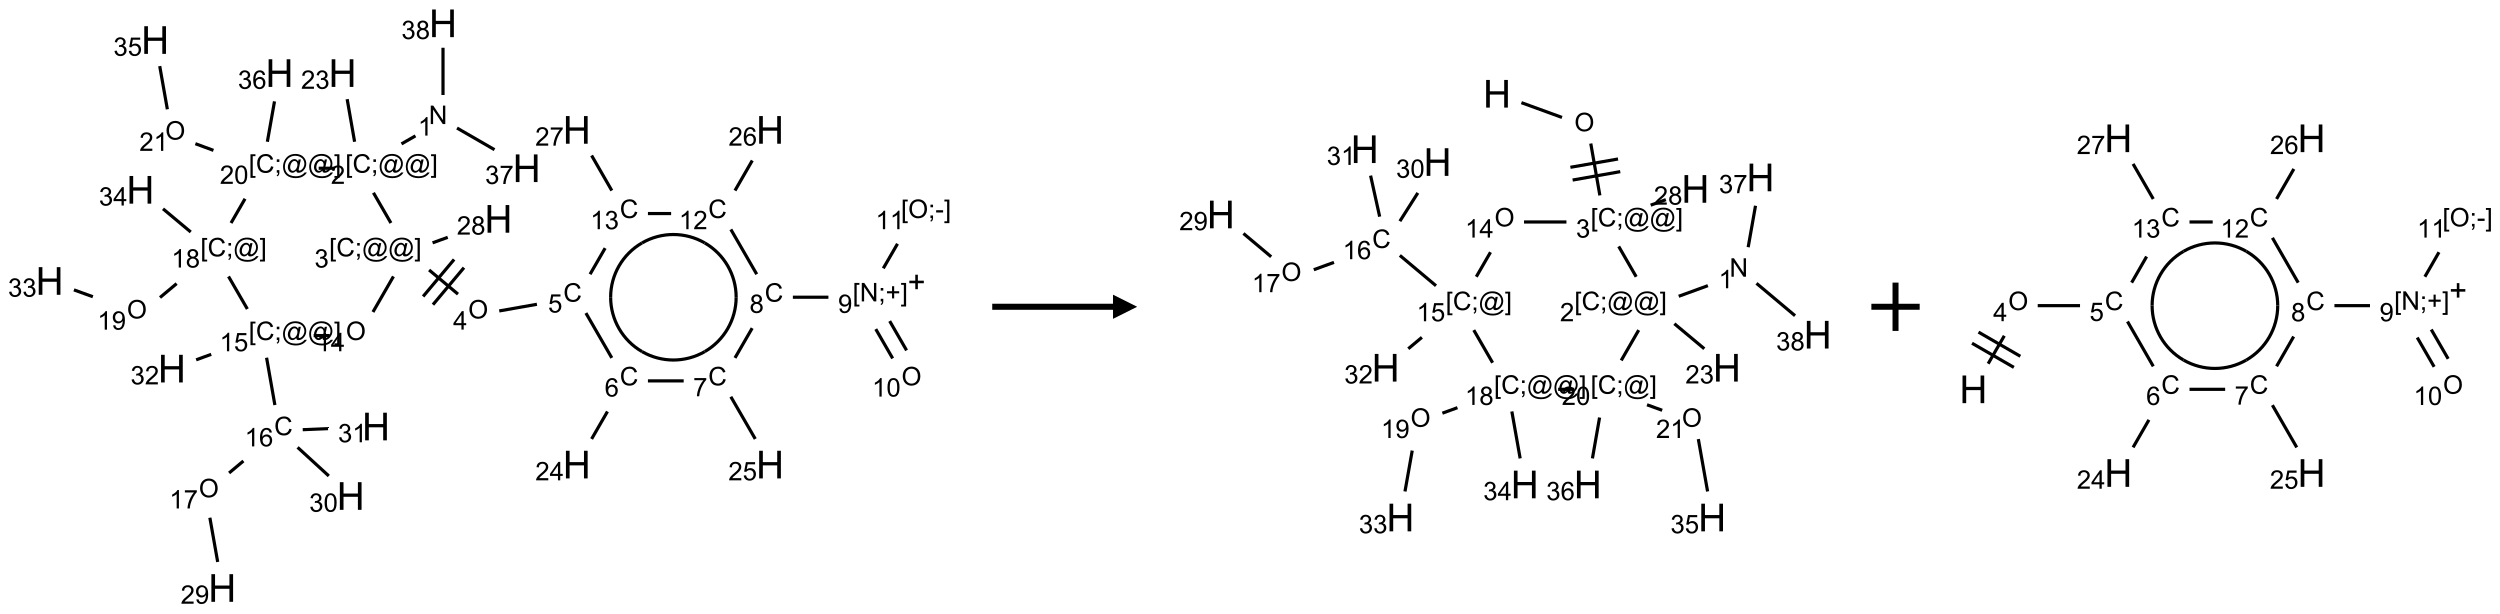 <?xml version="1.0" encoding="UTF-8"?>
<svg xmlns="http://www.w3.org/2000/svg" xmlns:xlink="http://www.w3.org/1999/xlink" width="1035" height="254" viewBox="0 0 1035 254">
<defs>
<g>
<g id="glyph-0-0">
<path d="M 1.332 0 L 1.332 -6.668 L 6.668 -6.668 L 6.668 0 Z M 1.5 -0.168 L 6.5 -0.168 L 6.5 -6.5 L 1.5 -6.5 Z M 1.5 -0.168 "/>
</g>
<g id="glyph-0-1">
<path d="M 0.812 0 L 0.812 -7.637 L 1.848 -7.637 L 5.859 -1.641 L 5.859 -7.637 L 6.828 -7.637 L 6.828 0 L 5.793 0 L 1.781 -6 L 1.781 0 Z M 0.812 0 "/>
</g>
<g id="glyph-0-2">
<path d="M 3.973 0 L 3.035 0 L 3.035 -5.973 C 2.809 -5.758 2.516 -5.543 2.148 -5.328 C 1.781 -5.113 1.453 -4.953 1.16 -4.844 L 1.16 -5.75 C 1.684 -5.996 2.145 -6.297 2.535 -6.645 C 2.93 -6.996 3.207 -7.336 3.371 -7.668 L 3.973 -7.668 Z M 3.973 0 "/>
</g>
<g id="glyph-0-3">
<path d="M 0.723 2.121 L 0.723 -7.637 L 2.793 -7.637 L 2.793 -6.859 L 1.66 -6.859 L 1.66 1.344 L 2.793 1.344 L 2.793 2.121 Z M 0.723 2.121 "/>
</g>
<g id="glyph-0-4">
<path d="M 6.27 -2.676 L 7.281 -2.422 C 7.07 -1.594 6.688 -0.961 6.137 -0.523 C 5.586 -0.086 4.914 0.129 4.121 0.129 C 3.297 0.129 2.629 -0.039 2.113 -0.371 C 1.598 -0.707 1.203 -1.191 0.934 -1.828 C 0.664 -2.465 0.531 -3.145 0.531 -3.875 C 0.531 -4.672 0.684 -5.363 0.988 -5.957 C 1.293 -6.547 1.723 -6.996 2.285 -7.305 C 2.844 -7.613 3.461 -7.766 4.137 -7.766 C 4.898 -7.766 5.543 -7.57 6.062 -7.184 C 6.582 -6.793 6.945 -6.246 7.152 -5.543 L 6.156 -5.309 C 5.98 -5.863 5.723 -6.266 5.387 -6.52 C 5.051 -6.773 4.625 -6.902 4.113 -6.902 C 3.527 -6.902 3.039 -6.762 2.645 -6.48 C 2.25 -6.199 1.973 -5.82 1.812 -5.348 C 1.652 -4.871 1.574 -4.383 1.574 -3.879 C 1.574 -3.23 1.668 -2.664 1.855 -2.18 C 2.047 -1.695 2.34 -1.332 2.738 -1.094 C 3.137 -0.855 3.57 -0.734 4.035 -0.734 C 4.602 -0.734 5.082 -0.898 5.473 -1.223 C 5.867 -1.551 6.133 -2.035 6.27 -2.676 Z M 6.27 -2.676 "/>
</g>
<g id="glyph-0-5">
<path d="M 0.949 -4.465 L 0.949 -5.531 L 2.016 -5.531 L 2.016 -4.465 Z M 0.949 0 L 0.949 -1.066 L 2.016 -1.066 L 2.016 0 C 2.016 0.391 1.945 0.711 1.809 0.949 C 1.668 1.191 1.449 1.379 1.145 1.512 L 0.887 1.109 C 1.082 1.023 1.23 0.895 1.324 0.727 C 1.418 0.559 1.469 0.316 1.48 0 Z M 0.949 0 "/>
</g>
<g id="glyph-0-6">
<path d="M 6.047 -0.848 C 5.82 -0.59 5.57 -0.379 5.289 -0.223 C 5.008 -0.062 4.73 0.016 4.449 0.016 C 4.141 0.016 3.84 -0.074 3.547 -0.254 C 3.254 -0.434 3.02 -0.715 2.836 -1.09 C 2.652 -1.465 2.562 -1.875 2.562 -2.324 C 2.562 -2.875 2.703 -3.43 2.988 -3.98 C 3.27 -4.535 3.621 -4.953 4.043 -5.23 C 4.461 -5.508 4.871 -5.645 5.266 -5.645 C 5.566 -5.645 5.855 -5.566 6.129 -5.41 C 6.402 -5.25 6.641 -5.012 6.84 -4.688 L 7.016 -5.496 L 7.949 -5.496 L 7.199 -2 C 7.094 -1.516 7.043 -1.246 7.043 -1.191 C 7.043 -1.098 7.078 -1.02 7.148 -0.949 C 7.219 -0.883 7.305 -0.848 7.406 -0.848 C 7.59 -0.848 7.832 -0.953 8.129 -1.168 C 8.527 -1.445 8.84 -1.816 9.07 -2.285 C 9.301 -2.75 9.418 -3.234 9.418 -3.73 C 9.418 -4.309 9.27 -4.852 8.973 -5.355 C 8.676 -5.859 8.23 -6.262 7.645 -6.562 C 7.055 -6.863 6.406 -7.016 5.691 -7.016 C 4.879 -7.016 4.137 -6.824 3.465 -6.445 C 2.793 -6.066 2.273 -5.52 1.902 -4.809 C 1.535 -4.098 1.348 -3.34 1.348 -2.527 C 1.348 -1.676 1.535 -0.941 1.902 -0.328 C 2.273 0.285 2.809 0.742 3.508 1.035 C 4.207 1.328 4.984 1.473 5.832 1.473 C 6.742 1.473 7.504 1.32 8.121 1.016 C 8.734 0.711 9.195 0.34 9.5 -0.098 L 10.441 -0.098 C 10.266 0.266 9.961 0.637 9.531 1.016 C 9.102 1.395 8.59 1.695 7.996 1.914 C 7.402 2.133 6.688 2.246 5.848 2.246 C 5.078 2.246 4.367 2.145 3.715 1.949 C 3.066 1.75 2.512 1.453 2.051 1.055 C 1.594 0.656 1.25 0.199 1.016 -0.316 C 0.723 -0.973 0.578 -1.684 0.578 -2.441 C 0.578 -3.289 0.75 -4.098 1.098 -4.863 C 1.523 -5.805 2.125 -6.527 2.902 -7.027 C 3.684 -7.527 4.629 -7.777 5.738 -7.777 C 6.602 -7.777 7.375 -7.602 8.059 -7.246 C 8.746 -6.895 9.285 -6.371 9.684 -5.672 C 10.02 -5.07 10.188 -4.418 10.188 -3.715 C 10.188 -2.707 9.832 -1.812 9.125 -1.031 C 8.492 -0.328 7.801 0.02 7.051 0.02 C 6.812 0.02 6.617 -0.016 6.473 -0.09 C 6.324 -0.16 6.215 -0.266 6.145 -0.402 C 6.102 -0.488 6.066 -0.637 6.047 -0.848 Z M 3.527 -2.262 C 3.527 -1.785 3.641 -1.414 3.863 -1.152 C 4.09 -0.887 4.348 -0.754 4.641 -0.754 C 4.836 -0.754 5.039 -0.812 5.254 -0.93 C 5.469 -1.047 5.676 -1.219 5.871 -1.449 C 6.066 -1.676 6.23 -1.969 6.355 -2.32 C 6.48 -2.672 6.543 -3.027 6.543 -3.379 C 6.543 -3.852 6.426 -4.219 6.191 -4.48 C 5.957 -4.738 5.672 -4.871 5.332 -4.871 C 5.109 -4.871 4.902 -4.812 4.707 -4.699 C 4.512 -4.586 4.32 -4.406 4.137 -4.156 C 3.953 -3.906 3.805 -3.602 3.691 -3.246 C 3.582 -2.887 3.527 -2.559 3.527 -2.262 Z M 3.527 -2.262 "/>
</g>
<g id="glyph-0-7">
<path d="M 2.27 2.121 L 0.203 2.121 L 0.203 1.344 L 1.332 1.344 L 1.332 -6.859 L 0.203 -6.859 L 0.203 -7.637 L 2.27 -7.637 Z M 2.27 2.121 "/>
</g>
<g id="glyph-0-8">
<path d="M 5.371 -0.902 L 5.371 0 L 0.324 0 C 0.316 -0.227 0.352 -0.441 0.434 -0.652 C 0.562 -0.996 0.766 -1.332 1.051 -1.668 C 1.332 -2 1.742 -2.387 2.277 -2.824 C 3.105 -3.504 3.668 -4.043 3.957 -4.441 C 4.25 -4.84 4.395 -5.215 4.395 -5.566 C 4.395 -5.938 4.262 -6.254 3.996 -6.508 C 3.73 -6.762 3.387 -6.891 2.957 -6.891 C 2.508 -6.891 2.145 -6.754 1.875 -6.484 C 1.605 -6.215 1.469 -5.84 1.465 -5.359 L 0.5 -5.457 C 0.566 -6.176 0.812 -6.727 1.246 -7.102 C 1.676 -7.477 2.254 -7.668 2.98 -7.668 C 3.711 -7.668 4.293 -7.465 4.719 -7.059 C 5.145 -6.652 5.359 -6.148 5.359 -5.547 C 5.359 -5.242 5.297 -4.941 5.172 -4.645 C 5.047 -4.352 4.84 -4.039 4.551 -3.715 C 4.262 -3.387 3.777 -2.938 3.105 -2.371 C 2.543 -1.898 2.18 -1.578 2.02 -1.41 C 1.859 -1.242 1.73 -1.07 1.625 -0.902 Z M 5.371 -0.902 "/>
</g>
<g id="glyph-0-9">
<path d="M 0.449 -2.016 L 1.387 -2.141 C 1.492 -1.609 1.676 -1.227 1.934 -0.992 C 2.191 -0.758 2.508 -0.641 2.879 -0.641 C 3.32 -0.641 3.695 -0.793 3.996 -1.098 C 4.301 -1.402 4.453 -1.781 4.453 -2.234 C 4.453 -2.664 4.312 -3.02 4.031 -3.301 C 3.75 -3.578 3.391 -3.719 2.957 -3.719 C 2.781 -3.719 2.562 -3.684 2.297 -3.613 L 2.402 -4.438 C 2.465 -4.43 2.516 -4.426 2.551 -4.426 C 2.949 -4.426 3.312 -4.531 3.629 -4.738 C 3.949 -4.949 4.109 -5.27 4.109 -5.703 C 4.109 -6.047 3.992 -6.332 3.762 -6.559 C 3.527 -6.785 3.227 -6.895 2.859 -6.895 C 2.496 -6.895 2.191 -6.781 1.949 -6.551 C 1.707 -6.324 1.547 -5.98 1.48 -5.52 L 0.543 -5.688 C 0.656 -6.316 0.918 -6.805 1.324 -7.148 C 1.73 -7.492 2.234 -7.668 2.84 -7.668 C 3.254 -7.668 3.641 -7.578 3.988 -7.398 C 4.34 -7.219 4.609 -6.977 4.793 -6.668 C 4.98 -6.359 5.074 -6.031 5.074 -5.684 C 5.074 -5.352 4.984 -5.051 4.809 -4.781 C 4.629 -4.512 4.367 -4.297 4.02 -4.137 C 4.473 -4.031 4.824 -3.816 5.074 -3.488 C 5.324 -3.16 5.449 -2.75 5.449 -2.254 C 5.449 -1.59 5.203 -1.023 4.719 -0.559 C 4.234 -0.098 3.617 0.137 2.875 0.137 C 2.203 0.137 1.648 -0.062 1.207 -0.465 C 0.762 -0.863 0.512 -1.379 0.449 -2.016 Z M 0.449 -2.016 "/>
</g>
<g id="glyph-0-10">
<path d="M 0.516 -3.719 C 0.516 -4.984 0.855 -5.977 1.535 -6.695 C 2.215 -7.414 3.094 -7.77 4.172 -7.77 C 4.875 -7.77 5.512 -7.602 6.078 -7.266 C 6.645 -6.93 7.074 -6.461 7.371 -5.855 C 7.668 -5.254 7.816 -4.57 7.816 -3.809 C 7.816 -3.035 7.66 -2.34 7.348 -1.73 C 7.035 -1.117 6.594 -0.656 6.02 -0.34 C 5.449 -0.027 4.828 0.129 4.168 0.129 C 3.449 0.129 2.805 -0.043 2.238 -0.391 C 1.672 -0.738 1.246 -1.211 0.953 -1.812 C 0.66 -2.414 0.516 -3.047 0.516 -3.719 Z M 1.559 -3.703 C 1.559 -2.781 1.805 -2.059 2.301 -1.527 C 2.793 -1 3.414 -0.734 4.16 -0.734 C 4.922 -0.734 5.547 -1 6.039 -1.535 C 6.531 -2.07 6.777 -2.828 6.777 -3.812 C 6.777 -4.434 6.672 -4.977 6.461 -5.441 C 6.25 -5.902 5.945 -6.262 5.539 -6.52 C 5.133 -6.773 4.68 -6.902 4.176 -6.902 C 3.461 -6.902 2.848 -6.656 2.332 -6.164 C 1.816 -5.672 1.559 -4.852 1.559 -3.703 Z M 1.559 -3.703 "/>
</g>
<g id="glyph-0-11">
<path d="M 3.449 0 L 3.449 -1.828 L 0.137 -1.828 L 0.137 -2.688 L 3.621 -7.637 L 4.387 -7.637 L 4.387 -2.688 L 5.418 -2.688 L 5.418 -1.828 L 4.387 -1.828 L 4.387 0 Z M 3.449 -2.688 L 3.449 -6.129 L 1.059 -2.688 Z M 3.449 -2.688 "/>
</g>
<g id="glyph-0-12">
<path d="M 0.441 -2 L 1.426 -2.082 C 1.5 -1.605 1.668 -1.242 1.934 -1.004 C 2.199 -0.762 2.52 -0.641 2.895 -0.641 C 3.348 -0.641 3.73 -0.812 4.043 -1.152 C 4.355 -1.492 4.512 -1.941 4.512 -2.504 C 4.512 -3.039 4.359 -3.461 4.059 -3.77 C 3.758 -4.078 3.367 -4.234 2.879 -4.234 C 2.578 -4.234 2.305 -4.164 2.062 -4.027 C 1.82 -3.891 1.629 -3.715 1.488 -3.496 L 0.609 -3.609 L 1.348 -7.531 L 5.145 -7.531 L 5.145 -6.637 L 2.098 -6.637 L 1.688 -4.582 C 2.145 -4.902 2.625 -5.062 3.129 -5.062 C 3.797 -5.062 4.359 -4.832 4.816 -4.371 C 5.277 -3.91 5.504 -3.312 5.504 -2.59 C 5.504 -1.898 5.305 -1.301 4.902 -0.797 C 4.41 -0.18 3.742 0.129 2.895 0.129 C 2.199 0.129 1.633 -0.062 1.195 -0.453 C 0.758 -0.844 0.504 -1.359 0.441 -2 Z M 0.441 -2 "/>
</g>
<g id="glyph-0-13">
<path d="M 5.309 -5.766 L 4.375 -5.691 C 4.293 -6.059 4.172 -6.328 4.02 -6.496 C 3.766 -6.762 3.453 -6.895 3.082 -6.895 C 2.785 -6.895 2.523 -6.812 2.297 -6.645 C 2 -6.43 1.77 -6.117 1.598 -5.703 C 1.43 -5.289 1.34 -4.703 1.332 -3.938 C 1.559 -4.281 1.836 -4.535 2.16 -4.703 C 2.488 -4.871 2.828 -4.953 3.188 -4.953 C 3.812 -4.953 4.344 -4.723 4.785 -4.262 C 5.223 -3.801 5.441 -3.207 5.441 -2.48 C 5.441 -2 5.34 -1.555 5.133 -1.145 C 4.926 -0.73 4.641 -0.418 4.281 -0.199 C 3.922 0.02 3.512 0.129 3.051 0.129 C 2.27 0.129 1.633 -0.156 1.141 -0.73 C 0.648 -1.305 0.402 -2.254 0.402 -3.574 C 0.402 -5.051 0.672 -6.121 1.219 -6.793 C 1.695 -7.375 2.336 -7.668 3.141 -7.668 C 3.742 -7.668 4.234 -7.5 4.617 -7.16 C 5 -6.824 5.23 -6.359 5.309 -5.766 Z M 1.48 -2.473 C 1.48 -2.152 1.547 -1.844 1.684 -1.547 C 1.82 -1.25 2.016 -1.027 2.262 -0.871 C 2.508 -0.719 2.766 -0.641 3.035 -0.641 C 3.434 -0.641 3.773 -0.801 4.059 -1.121 C 4.344 -1.441 4.484 -1.875 4.484 -2.422 C 4.484 -2.949 4.344 -3.367 4.062 -3.668 C 3.781 -3.973 3.426 -4.125 3 -4.125 C 2.578 -4.125 2.219 -3.973 1.922 -3.668 C 1.625 -3.363 1.48 -2.969 1.48 -2.473 Z M 1.48 -2.473 "/>
</g>
<g id="glyph-0-14">
<path d="M 0.504 -6.637 L 0.504 -7.535 L 5.449 -7.535 L 5.449 -6.809 C 4.961 -6.289 4.48 -5.602 4.004 -4.746 C 3.527 -3.887 3.156 -3.004 2.895 -2.098 C 2.707 -1.461 2.59 -0.762 2.535 0 L 1.574 0 C 1.582 -0.602 1.703 -1.328 1.926 -2.176 C 2.152 -3.027 2.477 -3.848 2.898 -4.637 C 3.32 -5.426 3.77 -6.094 4.246 -6.637 Z M 0.504 -6.637 "/>
</g>
<g id="glyph-0-15">
<path d="M 1.887 -4.141 C 1.496 -4.281 1.207 -4.484 1.02 -4.75 C 0.832 -5.016 0.738 -5.328 0.738 -5.699 C 0.738 -6.254 0.938 -6.719 1.34 -7.098 C 1.738 -7.477 2.27 -7.668 2.934 -7.668 C 3.598 -7.668 4.137 -7.473 4.543 -7.086 C 4.949 -6.699 5.152 -6.227 5.152 -5.672 C 5.152 -5.316 5.059 -5.008 4.871 -4.746 C 4.688 -4.484 4.406 -4.281 4.027 -4.141 C 4.496 -3.988 4.852 -3.742 5.098 -3.402 C 5.34 -3.062 5.465 -2.656 5.465 -2.184 C 5.465 -1.531 5.234 -0.98 4.77 -0.535 C 4.309 -0.09 3.703 0.129 2.949 0.129 C 2.195 0.129 1.586 -0.094 1.125 -0.539 C 0.664 -0.984 0.434 -1.543 0.434 -2.207 C 0.434 -2.703 0.559 -3.121 0.809 -3.457 C 1.062 -3.793 1.422 -4.02 1.887 -4.141 Z M 1.699 -5.73 C 1.699 -5.367 1.812 -5.074 2.047 -4.844 C 2.281 -4.613 2.582 -4.5 2.953 -4.5 C 3.312 -4.5 3.609 -4.613 3.84 -4.84 C 4.07 -5.066 4.188 -5.348 4.188 -5.676 C 4.188 -6.02 4.07 -6.309 3.832 -6.543 C 3.594 -6.777 3.297 -6.895 2.941 -6.895 C 2.586 -6.895 2.289 -6.781 2.051 -6.551 C 1.816 -6.324 1.699 -6.047 1.699 -5.73 Z M 1.395 -2.203 C 1.395 -1.938 1.461 -1.676 1.586 -1.426 C 1.711 -1.176 1.902 -0.984 2.152 -0.848 C 2.402 -0.711 2.672 -0.641 2.957 -0.641 C 3.406 -0.641 3.777 -0.785 4.066 -1.074 C 4.359 -1.363 4.504 -1.727 4.504 -2.172 C 4.504 -2.625 4.355 -2.996 4.055 -3.293 C 3.754 -3.586 3.379 -3.734 2.926 -3.734 C 2.484 -3.734 2.121 -3.59 1.832 -3.297 C 1.543 -3.004 1.395 -2.641 1.395 -2.203 Z M 1.395 -2.203 "/>
</g>
<g id="glyph-0-16">
<path d="M 2.672 -1.234 L 2.672 -3.328 L 0.594 -3.328 L 0.594 -4.203 L 2.672 -4.203 L 2.672 -6.281 L 3.559 -6.281 L 3.559 -4.203 L 5.637 -4.203 L 5.637 -3.328 L 3.559 -3.328 L 3.559 -1.234 Z M 2.672 -1.234 "/>
</g>
<g id="glyph-0-17">
<path d="M 0.582 -1.766 L 1.484 -1.848 C 1.562 -1.426 1.707 -1.117 1.922 -0.926 C 2.137 -0.734 2.414 -0.641 2.75 -0.641 C 3.039 -0.641 3.289 -0.707 3.508 -0.84 C 3.727 -0.973 3.902 -1.148 4.043 -1.367 C 4.18 -1.586 4.297 -1.887 4.391 -2.262 C 4.484 -2.637 4.531 -3.016 4.531 -3.406 C 4.531 -3.449 4.531 -3.512 4.527 -3.594 C 4.34 -3.297 4.082 -3.055 3.758 -2.867 C 3.434 -2.68 3.082 -2.59 2.703 -2.59 C 2.07 -2.59 1.535 -2.816 1.098 -3.277 C 0.66 -3.734 0.441 -4.34 0.441 -5.09 C 0.441 -5.863 0.672 -6.484 1.129 -6.957 C 1.586 -7.43 2.156 -7.668 2.844 -7.668 C 3.34 -7.668 3.793 -7.531 4.207 -7.266 C 4.617 -7 4.93 -6.617 5.145 -6.121 C 5.355 -5.629 5.465 -4.91 5.465 -3.973 C 5.465 -2.996 5.359 -2.223 5.145 -1.645 C 4.934 -1.066 4.617 -0.625 4.199 -0.324 C 3.781 -0.02 3.293 0.129 2.73 0.129 C 2.133 0.129 1.645 -0.035 1.266 -0.367 C 0.887 -0.699 0.66 -1.164 0.582 -1.766 Z M 4.422 -5.137 C 4.422 -5.676 4.277 -6.102 3.992 -6.418 C 3.707 -6.734 3.359 -6.891 2.957 -6.891 C 2.543 -6.891 2.18 -6.719 1.871 -6.379 C 1.562 -6.039 1.406 -5.598 1.406 -5.059 C 1.406 -4.57 1.555 -4.176 1.848 -3.871 C 2.141 -3.566 2.5 -3.418 2.934 -3.418 C 3.367 -3.418 3.723 -3.57 4.004 -3.871 C 4.281 -4.176 4.422 -4.598 4.422 -5.137 Z M 4.422 -5.137 "/>
</g>
<g id="glyph-0-18">
<path d="M 0.441 -3.766 C 0.441 -4.668 0.535 -5.395 0.723 -5.945 C 0.906 -6.496 1.184 -6.922 1.551 -7.219 C 1.918 -7.516 2.375 -7.668 2.934 -7.668 C 3.344 -7.668 3.703 -7.586 4.012 -7.418 C 4.32 -7.254 4.574 -7.016 4.777 -6.707 C 4.977 -6.395 5.137 -6.016 5.25 -5.57 C 5.363 -5.125 5.422 -4.523 5.422 -3.766 C 5.422 -2.871 5.328 -2.148 5.145 -1.598 C 4.961 -1.047 4.688 -0.621 4.32 -0.32 C 3.953 -0.02 3.492 0.129 2.934 0.129 C 2.195 0.129 1.617 -0.133 1.199 -0.66 C 0.695 -1.297 0.441 -2.332 0.441 -3.766 Z M 1.406 -3.766 C 1.406 -2.512 1.555 -1.68 1.848 -1.262 C 2.141 -0.848 2.5 -0.641 2.934 -0.641 C 3.363 -0.641 3.727 -0.848 4.02 -1.266 C 4.312 -1.684 4.457 -2.516 4.457 -3.766 C 4.457 -5.023 4.312 -5.859 4.02 -6.27 C 3.727 -6.684 3.359 -6.891 2.922 -6.891 C 2.492 -6.891 2.148 -6.707 1.891 -6.344 C 1.566 -5.879 1.406 -5.02 1.406 -3.766 Z M 1.406 -3.766 "/>
</g>
<g id="glyph-0-19">
<path d="M 0.34 -2.293 L 0.34 -3.234 L 3.219 -3.234 L 3.219 -2.293 Z M 0.34 -2.293 "/>
</g>
<g id="glyph-1-0">
<path d="M 2 0 L 2 -10 L 10 -10 L 10 0 Z M 2.25 -0.25 L 9.75 -0.25 L 9.75 -9.75 L 2.25 -9.75 Z M 2.25 -0.25 "/>
</g>
<g id="glyph-1-1">
<path d="M 1.281 0 L 1.281 -11.453 L 2.797 -11.453 L 2.797 -6.75 L 8.75 -6.75 L 8.75 -11.453 L 10.266 -11.453 L 10.266 0 L 8.75 0 L 8.75 -5.398 L 2.797 -5.398 L 2.797 0 Z M 1.281 0 "/>
</g>
</g>
</defs>
<path fill="none" stroke-width="0.033" stroke-linecap="butt" stroke-linejoin="miter" stroke="rgb(0%, 0%, 0%)" stroke-opacity="1" stroke-miterlimit="10" d="M 3.787 1.165 L 3.642 1.248 " transform="matrix(40, 0, 0, 40, 20.525, 9.65)"/>
<path fill="none" stroke-width="0.033" stroke-linecap="butt" stroke-linejoin="miter" stroke="rgb(0%, 0%, 0%)" stroke-opacity="1" stroke-miterlimit="10" d="M 3.157 1.226 L 3.08 0.785 " transform="matrix(40, 0, 0, 40, 20.525, 9.65)"/>
<path fill="none" stroke-width="0.033" stroke-linecap="butt" stroke-linejoin="miter" stroke="rgb(0%, 0%, 0%)" stroke-opacity="1" stroke-miterlimit="10" d="M 3.352 1.754 L 3.533 2.067 " transform="matrix(40, 0, 0, 40, 20.525, 9.65)"/>
<path fill="none" stroke-width="0.033" stroke-linecap="butt" stroke-linejoin="miter" stroke="rgb(0%, 0%, 0%)" stroke-opacity="1" stroke-miterlimit="10" d="M 3.928 2.553 L 4.227 2.803 " transform="matrix(40, 0, 0, 40, 20.525, 9.65)"/>
<path fill="none" stroke-width="0.033" stroke-linecap="butt" stroke-linejoin="miter" stroke="rgb(0%, 0%, 0%)" stroke-opacity="1" stroke-miterlimit="10" d="M 3.968 2.912 L 4.289 2.529 " transform="matrix(40, 0, 0, 40, 20.525, 9.65)"/>
<path fill="none" stroke-width="0.033" stroke-linecap="butt" stroke-linejoin="miter" stroke="rgb(0%, 0%, 0%)" stroke-opacity="1" stroke-miterlimit="10" d="M 3.866 2.827 L 4.187 2.444 " transform="matrix(40, 0, 0, 40, 20.525, 9.65)"/>
<path fill="none" stroke-width="0.033" stroke-linecap="butt" stroke-linejoin="miter" stroke="rgb(0%, 0%, 0%)" stroke-opacity="1" stroke-miterlimit="10" d="M 4.654 2.977 L 5.044 2.908 " transform="matrix(40, 0, 0, 40, 20.525, 9.65)"/>
<path fill="none" stroke-width="0.033" stroke-linecap="butt" stroke-linejoin="miter" stroke="rgb(0%, 0%, 0%)" stroke-opacity="1" stroke-miterlimit="10" d="M 5.551 2.999 L 5.819 3.463 " transform="matrix(40, 0, 0, 40, 20.525, 9.65)"/>
<path fill="none" stroke-width="0.033" stroke-linecap="butt" stroke-linejoin="miter" stroke="rgb(0%, 0%, 0%)" stroke-opacity="1" stroke-miterlimit="10" d="M 5.774 4.018 L 5.61 4.302 " transform="matrix(40, 0, 0, 40, 20.525, 9.65)"/>
<path fill="none" stroke-width="0.033" stroke-linecap="butt" stroke-linejoin="miter" stroke="rgb(0%, 0%, 0%)" stroke-opacity="1" stroke-miterlimit="10" d="M 6.193 3.701 L 6.563 3.701 " transform="matrix(40, 0, 0, 40, 20.525, 9.65)"/>
<path fill="none" stroke-width="0.033" stroke-linecap="butt" stroke-linejoin="miter" stroke="rgb(0%, 0%, 0%)" stroke-opacity="1" stroke-miterlimit="10" d="M 7.051 3.865 L 7.304 4.302 " transform="matrix(40, 0, 0, 40, 20.525, 9.65)"/>
<path fill="none" stroke-width="0.033" stroke-linecap="butt" stroke-linejoin="miter" stroke="rgb(0%, 0%, 0%)" stroke-opacity="1" stroke-miterlimit="10" d="M 7.094 3.463 L 7.272 3.155 " transform="matrix(40, 0, 0, 40, 20.525, 9.65)"/>
<path fill="none" stroke-width="0.033" stroke-linecap="butt" stroke-linejoin="miter" stroke="rgb(0%, 0%, 0%)" stroke-opacity="1" stroke-miterlimit="10" d="M 7.693 2.835 L 8.061 2.835 " transform="matrix(40, 0, 0, 40, 20.525, 9.65)"/>
<path fill="none" stroke-width="0.033" stroke-linecap="butt" stroke-linejoin="miter" stroke="rgb(0%, 0%, 0%)" stroke-opacity="1" stroke-miterlimit="10" d="M 8.551 3.165 L 8.726 3.468 " transform="matrix(40, 0, 0, 40, 20.525, 9.65)"/>
<path fill="none" stroke-width="0.033" stroke-linecap="butt" stroke-linejoin="miter" stroke="rgb(0%, 0%, 0%)" stroke-opacity="1" stroke-miterlimit="10" d="M 8.695 3.082 L 8.87 3.385 " transform="matrix(40, 0, 0, 40, 20.525, 9.65)"/>
<path fill="none" stroke-width="0.033" stroke-linecap="butt" stroke-linejoin="miter" stroke="rgb(0%, 0%, 0%)" stroke-opacity="1" stroke-miterlimit="10" d="M 8.629 2.536 L 8.776 2.282 " transform="matrix(40, 0, 0, 40, 20.525, 9.65)"/>
<path fill="none" stroke-width="0.033" stroke-linecap="butt" stroke-linejoin="miter" stroke="rgb(0%, 0%, 0%)" stroke-opacity="1" stroke-miterlimit="10" d="M 7.319 2.597 L 7.051 2.133 " transform="matrix(40, 0, 0, 40, 20.525, 9.65)"/>
<path fill="none" stroke-width="0.033" stroke-linecap="butt" stroke-linejoin="miter" stroke="rgb(0%, 0%, 0%)" stroke-opacity="1" stroke-miterlimit="10" d="M 7.094 1.731 L 7.273 1.42 " transform="matrix(40, 0, 0, 40, 20.525, 9.65)"/>
<path fill="none" stroke-width="0.033" stroke-linecap="butt" stroke-linejoin="miter" stroke="rgb(0%, 0%, 0%)" stroke-opacity="1" stroke-miterlimit="10" d="M 6.433 1.969 L 6.193 1.969 " transform="matrix(40, 0, 0, 40, 20.525, 9.65)"/>
<path fill="none" stroke-width="0.033" stroke-linecap="butt" stroke-linejoin="miter" stroke="rgb(0%, 0%, 0%)" stroke-opacity="1" stroke-miterlimit="10" d="M 5.75 2.327 L 5.594 2.597 " transform="matrix(40, 0, 0, 40, 20.525, 9.65)"/>
<path fill="none" stroke-width="0.033" stroke-linecap="butt" stroke-linejoin="miter" stroke="rgb(0%, 0%, 0%)" stroke-opacity="1" stroke-miterlimit="10" d="M 5.819 1.731 L 5.61 1.368 " transform="matrix(40, 0, 0, 40, 20.525, 9.65)"/>
<path fill="none" stroke-width="0.033" stroke-linecap="butt" stroke-linejoin="miter" stroke="rgb(0%, 0%, 0%)" stroke-opacity="1" stroke-miterlimit="10" d="M 3.964 2.272 L 4.121 2.215 " transform="matrix(40, 0, 0, 40, 20.525, 9.65)"/>
<path fill="none" stroke-width="0.033" stroke-linecap="butt" stroke-linejoin="miter" stroke="rgb(0%, 0%, 0%)" stroke-opacity="1" stroke-miterlimit="10" d="M 3.559 2.62 L 3.347 2.988 " transform="matrix(40, 0, 0, 40, 20.525, 9.65)"/>
<path fill="none" stroke-width="0.033" stroke-linecap="butt" stroke-linejoin="miter" stroke="rgb(0%, 0%, 0%)" stroke-opacity="1" stroke-miterlimit="10" d="M 2.9 3.232 L 2.733 3.232 " transform="matrix(40, 0, 0, 40, 20.525, 9.65)"/>
<path fill="none" stroke-width="0.033" stroke-linecap="butt" stroke-linejoin="miter" stroke="rgb(0%, 0%, 0%)" stroke-opacity="1" stroke-miterlimit="10" d="M 2.246 3.461 L 2.332 3.951 " transform="matrix(40, 0, 0, 40, 20.525, 9.65)"/>
<path fill="none" stroke-width="0.033" stroke-linecap="butt" stroke-linejoin="miter" stroke="rgb(0%, 0%, 0%)" stroke-opacity="1" stroke-miterlimit="10" d="M 2.006 4.53 L 1.858 4.654 " transform="matrix(40, 0, 0, 40, 20.525, 9.65)"/>
<path fill="none" stroke-width="0.033" stroke-linecap="butt" stroke-linejoin="miter" stroke="rgb(0%, 0%, 0%)" stroke-opacity="1" stroke-miterlimit="10" d="M 1.659 5.117 L 1.74 5.575 " transform="matrix(40, 0, 0, 40, 20.525, 9.65)"/>
<path fill="none" stroke-width="0.033" stroke-linecap="butt" stroke-linejoin="miter" stroke="rgb(0%, 0%, 0%)" stroke-opacity="1" stroke-miterlimit="10" d="M 2.567 4.389 L 2.89 4.685 " transform="matrix(40, 0, 0, 40, 20.525, 9.65)"/>
<path fill="none" stroke-width="0.033" stroke-linecap="butt" stroke-linejoin="miter" stroke="rgb(0%, 0%, 0%)" stroke-opacity="1" stroke-miterlimit="10" d="M 2.62 4.206 L 2.882 4.195 " transform="matrix(40, 0, 0, 40, 20.525, 9.65)"/>
<path fill="none" stroke-width="0.033" stroke-linecap="butt" stroke-linejoin="miter" stroke="rgb(0%, 0%, 0%)" stroke-opacity="1" stroke-miterlimit="10" d="M 1.673 3.426 L 1.517 3.483 " transform="matrix(40, 0, 0, 40, 20.525, 9.65)"/>
<path fill="none" stroke-width="0.033" stroke-linecap="butt" stroke-linejoin="miter" stroke="rgb(0%, 0%, 0%)" stroke-opacity="1" stroke-miterlimit="10" d="M 2.047 2.957 L 1.852 2.62 " transform="matrix(40, 0, 0, 40, 20.525, 9.65)"/>
<path fill="none" stroke-width="0.033" stroke-linecap="butt" stroke-linejoin="miter" stroke="rgb(0%, 0%, 0%)" stroke-opacity="1" stroke-miterlimit="10" d="M 1.315 2.694 L 1.143 2.838 " transform="matrix(40, 0, 0, 40, 20.525, 9.65)"/>
<path fill="none" stroke-width="0.033" stroke-linecap="butt" stroke-linejoin="miter" stroke="rgb(0%, 0%, 0%)" stroke-opacity="1" stroke-miterlimit="10" d="M 0.448 2.83 L 0.252 2.759 " transform="matrix(40, 0, 0, 40, 20.525, 9.65)"/>
<path fill="none" stroke-width="0.033" stroke-linecap="butt" stroke-linejoin="miter" stroke="rgb(0%, 0%, 0%)" stroke-opacity="1" stroke-miterlimit="10" d="M 1.461 2.16 L 1.174 1.92 " transform="matrix(40, 0, 0, 40, 20.525, 9.65)"/>
<path fill="none" stroke-width="0.033" stroke-linecap="butt" stroke-linejoin="miter" stroke="rgb(0%, 0%, 0%)" stroke-opacity="1" stroke-miterlimit="10" d="M 1.878 2.067 L 2.023 1.816 " transform="matrix(40, 0, 0, 40, 20.525, 9.65)"/>
<path fill="none" stroke-width="0.033" stroke-linecap="butt" stroke-linejoin="miter" stroke="rgb(0%, 0%, 0%)" stroke-opacity="1" stroke-miterlimit="10" d="M 2.785 1.5 L 2.952 1.5 " transform="matrix(40, 0, 0, 40, 20.525, 9.65)"/>
<path fill="none" stroke-width="0.033" stroke-linecap="butt" stroke-linejoin="miter" stroke="rgb(0%, 0%, 0%)" stroke-opacity="1" stroke-miterlimit="10" d="M 1.696 1.315 L 1.509 1.246 " transform="matrix(40, 0, 0, 40, 20.525, 9.65)"/>
<path fill="none" stroke-width="0.033" stroke-linecap="butt" stroke-linejoin="miter" stroke="rgb(0%, 0%, 0%)" stroke-opacity="1" stroke-miterlimit="10" d="M 1.219 0.89 L 1.14 0.443 " transform="matrix(40, 0, 0, 40, 20.525, 9.65)"/>
<path fill="none" stroke-width="0.033" stroke-linecap="butt" stroke-linejoin="miter" stroke="rgb(0%, 0%, 0%)" stroke-opacity="1" stroke-miterlimit="10" d="M 2.254 1.226 L 2.328 0.808 " transform="matrix(40, 0, 0, 40, 20.525, 9.65)"/>
<path fill="none" stroke-width="0.033" stroke-linecap="butt" stroke-linejoin="miter" stroke="rgb(0%, 0%, 0%)" stroke-opacity="1" stroke-miterlimit="10" d="M 4.217 1.084 L 4.605 1.308 " transform="matrix(40, 0, 0, 40, 20.525, 9.65)"/>
<path fill="none" stroke-width="0.033" stroke-linecap="butt" stroke-linejoin="miter" stroke="rgb(0%, 0%, 0%)" stroke-opacity="1" stroke-miterlimit="10" d="M 4.072 0.742 L 4.072 0.253 " transform="matrix(40, 0, 0, 40, 20.525, 9.65)"/>
<path fill="none" stroke-width="0.033" stroke-linecap="butt" stroke-linejoin="miter" stroke="rgb(0%, 0%, 0%)" stroke-opacity="1" stroke-miterlimit="10" d="M 6.132 3.398 C 5.931 3.282 5.807 3.067 5.807 2.835 " transform="matrix(40, 0, 0, 40, 20.525, 9.65)"/>
<path fill="none" stroke-width="0.033" stroke-linecap="butt" stroke-linejoin="miter" stroke="rgb(0%, 0%, 0%)" stroke-opacity="1" stroke-miterlimit="10" d="M 6.781 3.398 C 6.58 3.514 6.333 3.514 6.132 3.398 " transform="matrix(40, 0, 0, 40, 20.525, 9.65)"/>
<path fill="none" stroke-width="0.033" stroke-linecap="butt" stroke-linejoin="miter" stroke="rgb(0%, 0%, 0%)" stroke-opacity="1" stroke-miterlimit="10" d="M 7.106 2.835 C 7.106 3.067 6.982 3.282 6.781 3.398 " transform="matrix(40, 0, 0, 40, 20.525, 9.65)"/>
<path fill="none" stroke-width="0.033" stroke-linecap="butt" stroke-linejoin="miter" stroke="rgb(0%, 0%, 0%)" stroke-opacity="1" stroke-miterlimit="10" d="M 6.781 2.273 C 6.982 2.389 7.106 2.603 7.106 2.835 " transform="matrix(40, 0, 0, 40, 20.525, 9.65)"/>
<path fill="none" stroke-width="0.033" stroke-linecap="butt" stroke-linejoin="miter" stroke="rgb(0%, 0%, 0%)" stroke-opacity="1" stroke-miterlimit="10" d="M 6.132 2.273 C 6.333 2.157 6.58 2.157 6.781 2.273 " transform="matrix(40, 0, 0, 40, 20.525, 9.65)"/>
<path fill="none" stroke-width="0.033" stroke-linecap="butt" stroke-linejoin="miter" stroke="rgb(0%, 0%, 0%)" stroke-opacity="1" stroke-miterlimit="10" d="M 5.807 2.835 C 5.807 2.603 5.931 2.389 6.132 2.273 " transform="matrix(40, 0, 0, 40, 20.525, 9.65)"/>
<g fill="rgb(0%, 0%, 0%)" fill-opacity="1">
<use xlink:href="#glyph-0-1" x="177.523" y="51.363"/>
</g>
<g fill="rgb(0%, 0%, 0%)" fill-opacity="1">
<use xlink:href="#glyph-0-2" x="173.023" y="56.133"/>
</g>
<g fill="rgb(0%, 0%, 0%)" fill-opacity="1">
<use xlink:href="#glyph-0-3" x="142.969" y="71.504"/>
<use xlink:href="#glyph-0-4" x="145.932" y="71.504"/>
<use xlink:href="#glyph-0-5" x="153.635" y="71.504"/>
<use xlink:href="#glyph-0-6" x="156.599" y="71.504"/>
<use xlink:href="#glyph-0-6" x="167.427" y="71.504"/>
<use xlink:href="#glyph-0-7" x="178.255" y="71.504"/>
</g>
<g fill="rgb(0%, 0%, 0%)" fill-opacity="1">
<use xlink:href="#glyph-0-8" x="136.992" y="76.133"/>
</g>
<g fill="rgb(0%, 0%, 0%)" fill-opacity="1">
<use xlink:href="#glyph-1-1" x="136.035" y="35.984"/>
</g>
<g fill="rgb(0%, 0%, 0%)" fill-opacity="1">
<use xlink:href="#glyph-0-8" x="124.605" y="36.777"/>
<use xlink:href="#glyph-0-9" x="130.538" y="36.777"/>
</g>
<g fill="rgb(0%, 0%, 0%)" fill-opacity="1">
<use xlink:href="#glyph-0-3" x="136.258" y="106.145"/>
<use xlink:href="#glyph-0-4" x="139.221" y="106.145"/>
<use xlink:href="#glyph-0-5" x="146.924" y="106.145"/>
<use xlink:href="#glyph-0-6" x="149.888" y="106.145"/>
<use xlink:href="#glyph-0-6" x="160.716" y="106.145"/>
<use xlink:href="#glyph-0-7" x="171.544" y="106.145"/>
</g>
<g fill="rgb(0%, 0%, 0%)" fill-opacity="1">
<use xlink:href="#glyph-0-9" x="130.203" y="110.773"/>
</g>
<g fill="rgb(0%, 0%, 0%)" fill-opacity="1">
<use xlink:href="#glyph-0-10" x="193.82" y="131.852"/>
</g>
<g fill="rgb(0%, 0%, 0%)" fill-opacity="1">
<use xlink:href="#glyph-0-11" x="187.582" y="136.453"/>
</g>
<g fill="rgb(0%, 0%, 0%)" fill-opacity="1">
<use xlink:href="#glyph-0-4" x="233.195" y="124.902"/>
</g>
<g fill="rgb(0%, 0%, 0%)" fill-opacity="1">
<use xlink:href="#glyph-0-12" x="226.887" y="129.406"/>
</g>
<g fill="rgb(0%, 0%, 0%)" fill-opacity="1">
<use xlink:href="#glyph-0-4" x="256.57" y="159.543"/>
</g>
<g fill="rgb(0%, 0%, 0%)" fill-opacity="1">
<use xlink:href="#glyph-0-13" x="250.324" y="164.18"/>
</g>
<g fill="rgb(0%, 0%, 0%)" fill-opacity="1">
<use xlink:href="#glyph-1-1" x="233.016" y="198.066"/>
</g>
<g fill="rgb(0%, 0%, 0%)" fill-opacity="1">
<use xlink:href="#glyph-0-8" x="221.617" y="198.859"/>
<use xlink:href="#glyph-0-11" x="227.549" y="198.859"/>
</g>
<g fill="rgb(0%, 0%, 0%)" fill-opacity="1">
<use xlink:href="#glyph-0-4" x="293.195" y="159.543"/>
</g>
<g fill="rgb(0%, 0%, 0%)" fill-opacity="1">
<use xlink:href="#glyph-0-14" x="286.945" y="164.051"/>
</g>
<g fill="rgb(0%, 0%, 0%)" fill-opacity="1">
<use xlink:href="#glyph-1-1" x="313.016" y="198.066"/>
</g>
<g fill="rgb(0%, 0%, 0%)" fill-opacity="1">
<use xlink:href="#glyph-0-8" x="301.527" y="198.859"/>
<use xlink:href="#glyph-0-12" x="307.46" y="198.859"/>
</g>
<g fill="rgb(0%, 0%, 0%)" fill-opacity="1">
<use xlink:href="#glyph-0-4" x="316.57" y="124.902"/>
</g>
<g fill="rgb(0%, 0%, 0%)" fill-opacity="1">
<use xlink:href="#glyph-0-15" x="310.305" y="129.539"/>
</g>
<g fill="rgb(0%, 0%, 0%)" fill-opacity="1">
<use xlink:href="#glyph-0-3" x="353" y="124.77"/>
<use xlink:href="#glyph-0-1" x="355.964" y="124.77"/>
<use xlink:href="#glyph-0-5" x="363.667" y="124.77"/>
<use xlink:href="#glyph-0-16" x="366.63" y="124.77"/>
<use xlink:href="#glyph-0-7" x="372.859" y="124.77"/>
</g>
<g fill="rgb(0%, 0%, 0%)" fill-opacity="1">
<use xlink:href="#glyph-0-17" x="346.93" y="129.539"/>
</g>
<path fill-rule="nonzero" fill="rgb(0%, 0%, 0%)" fill-opacity="1" d="M 376.465 116.199 L 378.93 116.199 L 378.93 113.734 L 379.996 113.734 L 379.996 116.199 L 382.461 116.199 L 382.461 117.266 L 379.996 117.266 L 379.996 119.73 L 378.93 119.73 L 378.93 117.266 L 376.465 117.266 "/>
<g fill="rgb(0%, 0%, 0%)" fill-opacity="1">
<use xlink:href="#glyph-0-10" x="373.211" y="159.547"/>
</g>
<g fill="rgb(0%, 0%, 0%)" fill-opacity="1">
<use xlink:href="#glyph-0-2" x="361.039" y="164.18"/>
<use xlink:href="#glyph-0-18" x="366.971" y="164.18"/>
</g>
<g fill="rgb(0%, 0%, 0%)" fill-opacity="1">
<use xlink:href="#glyph-0-3" x="373" y="90.266"/>
<use xlink:href="#glyph-0-10" x="375.964" y="90.266"/>
<use xlink:href="#glyph-0-5" x="384.26" y="90.266"/>
<use xlink:href="#glyph-0-19" x="387.224" y="90.266"/>
<use xlink:href="#glyph-0-7" x="390.776" y="90.266"/>
</g>
<g fill="rgb(0%, 0%, 0%)" fill-opacity="1">
<use xlink:href="#glyph-0-2" x="362.484" y="94.898"/>
<use xlink:href="#glyph-0-2" x="368.417" y="94.898"/>
</g>
<g fill="rgb(0%, 0%, 0%)" fill-opacity="1">
<use xlink:href="#glyph-0-4" x="293.195" y="90.262"/>
</g>
<g fill="rgb(0%, 0%, 0%)" fill-opacity="1">
<use xlink:href="#glyph-0-2" x="281.09" y="94.898"/>
<use xlink:href="#glyph-0-8" x="287.022" y="94.898"/>
</g>
<g fill="rgb(0%, 0%, 0%)" fill-opacity="1">
<use xlink:href="#glyph-1-1" x="313.016" y="59.504"/>
</g>
<g fill="rgb(0%, 0%, 0%)" fill-opacity="1">
<use xlink:href="#glyph-0-8" x="301.59" y="60.293"/>
<use xlink:href="#glyph-0-13" x="307.522" y="60.293"/>
</g>
<g fill="rgb(0%, 0%, 0%)" fill-opacity="1">
<use xlink:href="#glyph-0-4" x="256.57" y="90.262"/>
</g>
<g fill="rgb(0%, 0%, 0%)" fill-opacity="1">
<use xlink:href="#glyph-0-2" x="244.387" y="94.898"/>
<use xlink:href="#glyph-0-9" x="250.319" y="94.898"/>
</g>
<g fill="rgb(0%, 0%, 0%)" fill-opacity="1">
<use xlink:href="#glyph-1-1" x="233.016" y="59.504"/>
</g>
<g fill="rgb(0%, 0%, 0%)" fill-opacity="1">
<use xlink:href="#glyph-0-8" x="221.586" y="60.293"/>
<use xlink:href="#glyph-0-14" x="227.518" y="60.293"/>
</g>
<g fill="rgb(0%, 0%, 0%)" fill-opacity="1">
<use xlink:href="#glyph-1-1" x="200.57" y="96.34"/>
</g>
<g fill="rgb(0%, 0%, 0%)" fill-opacity="1">
<use xlink:href="#glyph-0-8" x="189.121" y="97.129"/>
<use xlink:href="#glyph-0-15" x="195.053" y="97.129"/>
</g>
<g fill="rgb(0%, 0%, 0%)" fill-opacity="1">
<use xlink:href="#glyph-0-10" x="143.18" y="140.781"/>
</g>
<g fill="rgb(0%, 0%, 0%)" fill-opacity="1">
<use xlink:href="#glyph-0-2" x="131.008" y="145.414"/>
<use xlink:href="#glyph-0-11" x="136.94" y="145.414"/>
</g>
<g fill="rgb(0%, 0%, 0%)" fill-opacity="1">
<use xlink:href="#glyph-0-3" x="102.969" y="140.785"/>
<use xlink:href="#glyph-0-4" x="105.932" y="140.785"/>
<use xlink:href="#glyph-0-5" x="113.635" y="140.785"/>
<use xlink:href="#glyph-0-6" x="116.599" y="140.785"/>
<use xlink:href="#glyph-0-6" x="127.427" y="140.785"/>
<use xlink:href="#glyph-0-7" x="138.255" y="140.785"/>
</g>
<g fill="rgb(0%, 0%, 0%)" fill-opacity="1">
<use xlink:href="#glyph-0-2" x="90.922" y="145.414"/>
<use xlink:href="#glyph-0-12" x="96.854" y="145.414"/>
</g>
<g fill="rgb(0%, 0%, 0%)" fill-opacity="1">
<use xlink:href="#glyph-0-4" x="113.484" y="180.168"/>
</g>
<g fill="rgb(0%, 0%, 0%)" fill-opacity="1">
<use xlink:href="#glyph-0-2" x="101.305" y="184.805"/>
<use xlink:href="#glyph-0-13" x="107.237" y="184.805"/>
</g>
<g fill="rgb(0%, 0%, 0%)" fill-opacity="1">
<use xlink:href="#glyph-0-10" x="82.305" y="205.887"/>
</g>
<g fill="rgb(0%, 0%, 0%)" fill-opacity="1">
<use xlink:href="#glyph-0-2" x="70.105" y="210.516"/>
<use xlink:href="#glyph-0-14" x="76.038" y="210.516"/>
</g>
<g fill="rgb(0%, 0%, 0%)" fill-opacity="1">
<use xlink:href="#glyph-1-1" x="86.234" y="249.156"/>
</g>
<g fill="rgb(0%, 0%, 0%)" fill-opacity="1">
<use xlink:href="#glyph-0-8" x="74.785" y="249.949"/>
<use xlink:href="#glyph-0-17" x="80.717" y="249.949"/>
</g>
<g fill="rgb(0%, 0%, 0%)" fill-opacity="1">
<use xlink:href="#glyph-1-1" x="139.418" y="211.074"/>
</g>
<g fill="rgb(0%, 0%, 0%)" fill-opacity="1">
<use xlink:href="#glyph-0-9" x="128.012" y="211.867"/>
<use xlink:href="#glyph-0-18" x="133.944" y="211.867"/>
</g>
<g fill="rgb(0%, 0%, 0%)" fill-opacity="1">
<use xlink:href="#glyph-1-1" x="149.891" y="182.309"/>
</g>
<g fill="rgb(0%, 0%, 0%)" fill-opacity="1">
<use xlink:href="#glyph-0-9" x="139.93" y="183.102"/>
<use xlink:href="#glyph-0-2" x="145.862" y="183.102"/>
</g>
<g fill="rgb(0%, 0%, 0%)" fill-opacity="1">
<use xlink:href="#glyph-1-1" x="65.395" y="158.34"/>
</g>
<g fill="rgb(0%, 0%, 0%)" fill-opacity="1">
<use xlink:href="#glyph-0-9" x="54.039" y="159.133"/>
<use xlink:href="#glyph-0-8" x="59.971" y="159.133"/>
</g>
<g fill="rgb(0%, 0%, 0%)" fill-opacity="1">
<use xlink:href="#glyph-0-3" x="82.969" y="106.145"/>
<use xlink:href="#glyph-0-4" x="85.932" y="106.145"/>
<use xlink:href="#glyph-0-5" x="93.635" y="106.145"/>
<use xlink:href="#glyph-0-6" x="96.599" y="106.145"/>
<use xlink:href="#glyph-0-7" x="107.427" y="106.145"/>
</g>
<g fill="rgb(0%, 0%, 0%)" fill-opacity="1">
<use xlink:href="#glyph-0-2" x="70.961" y="110.773"/>
<use xlink:href="#glyph-0-15" x="76.893" y="110.773"/>
</g>
<g fill="rgb(0%, 0%, 0%)" fill-opacity="1">
<use xlink:href="#glyph-0-10" x="52.535" y="131.852"/>
</g>
<g fill="rgb(0%, 0%, 0%)" fill-opacity="1">
<use xlink:href="#glyph-0-2" x="40.32" y="136.484"/>
<use xlink:href="#glyph-0-17" x="46.253" y="136.484"/>
</g>
<g fill="rgb(0%, 0%, 0%)" fill-opacity="1">
<use xlink:href="#glyph-1-1" x="14.754" y="122.051"/>
</g>
<g fill="rgb(0%, 0%, 0%)" fill-opacity="1">
<use xlink:href="#glyph-0-9" x="3.32" y="122.844"/>
<use xlink:href="#glyph-0-9" x="9.253" y="122.844"/>
</g>
<g fill="rgb(0%, 0%, 0%)" fill-opacity="1">
<use xlink:href="#glyph-1-1" x="52.34" y="84.309"/>
</g>
<g fill="rgb(0%, 0%, 0%)" fill-opacity="1">
<use xlink:href="#glyph-0-9" x="40.938" y="85.102"/>
<use xlink:href="#glyph-0-11" x="46.87" y="85.102"/>
</g>
<g fill="rgb(0%, 0%, 0%)" fill-opacity="1">
<use xlink:href="#glyph-0-3" x="102.969" y="71.504"/>
<use xlink:href="#glyph-0-4" x="105.932" y="71.504"/>
<use xlink:href="#glyph-0-5" x="113.635" y="71.504"/>
<use xlink:href="#glyph-0-6" x="116.599" y="71.504"/>
<use xlink:href="#glyph-0-6" x="127.427" y="71.504"/>
<use xlink:href="#glyph-0-7" x="138.255" y="71.504"/>
</g>
<g fill="rgb(0%, 0%, 0%)" fill-opacity="1">
<use xlink:href="#glyph-0-8" x="91.008" y="76.133"/>
<use xlink:href="#glyph-0-18" x="96.94" y="76.133"/>
</g>
<g fill="rgb(0%, 0%, 0%)" fill-opacity="1">
<use xlink:href="#glyph-0-10" x="68.414" y="57.816"/>
</g>
<g fill="rgb(0%, 0%, 0%)" fill-opacity="1">
<use xlink:href="#glyph-0-8" x="57.688" y="62.449"/>
<use xlink:href="#glyph-0-2" x="63.62" y="62.449"/>
</g>
<g fill="rgb(0%, 0%, 0%)" fill-opacity="1">
<use xlink:href="#glyph-1-1" x="58.449" y="22.305"/>
</g>
<g fill="rgb(0%, 0%, 0%)" fill-opacity="1">
<use xlink:href="#glyph-0-9" x="46.957" y="23.098"/>
<use xlink:href="#glyph-0-12" x="52.889" y="23.098"/>
</g>
<g fill="rgb(0%, 0%, 0%)" fill-opacity="1">
<use xlink:href="#glyph-1-1" x="109.93" y="35.984"/>
</g>
<g fill="rgb(0%, 0%, 0%)" fill-opacity="1">
<use xlink:href="#glyph-0-9" x="98.5" y="36.777"/>
<use xlink:href="#glyph-0-13" x="104.432" y="36.777"/>
</g>
<g fill="rgb(0%, 0%, 0%)" fill-opacity="1">
<use xlink:href="#glyph-1-1" x="212.266" y="75.379"/>
</g>
<g fill="rgb(0%, 0%, 0%)" fill-opacity="1">
<use xlink:href="#glyph-0-9" x="200.832" y="76.172"/>
<use xlink:href="#glyph-0-14" x="206.764" y="76.172"/>
</g>
<g fill="rgb(0%, 0%, 0%)" fill-opacity="1">
<use xlink:href="#glyph-1-1" x="177.625" y="15.379"/>
</g>
<g fill="rgb(0%, 0%, 0%)" fill-opacity="1">
<use xlink:href="#glyph-0-9" x="166.176" y="16.172"/>
<use xlink:href="#glyph-0-15" x="172.108" y="16.172"/>
</g>
<path fill-rule="nonzero" fill="rgb(0%, 0%, 0%)" fill-opacity="1" d="M 410.785 128.25 L 460.785 128.25 L 460.785 132 L 470.785 127 L 460.785 122 L 460.785 125.75 L 410.785 125.75 "/>
<path fill="none" stroke-width="0.033" stroke-linecap="butt" stroke-linejoin="miter" stroke="rgb(0%, 0%, 0%)" stroke-opacity="1" stroke-miterlimit="10" d="M 3.111 0.092 L 3.531 0.245 " transform="matrix(40, 0, 0, 40, 505.424, 38.82)"/>
<path fill="none" stroke-width="0.033" stroke-linecap="butt" stroke-linejoin="miter" stroke="rgb(0%, 0%, 0%)" stroke-opacity="1" stroke-miterlimit="10" d="M 3.829 0.515 L 3.923 1.052 " transform="matrix(40, 0, 0, 40, 505.424, 38.82)"/>
<path fill="none" stroke-width="0.033" stroke-linecap="butt" stroke-linejoin="miter" stroke="rgb(0%, 0%, 0%)" stroke-opacity="1" stroke-miterlimit="10" d="M 3.641 0.893 L 4.134 0.806 " transform="matrix(40, 0, 0, 40, 505.424, 38.82)"/>
<path fill="none" stroke-width="0.033" stroke-linecap="butt" stroke-linejoin="miter" stroke="rgb(0%, 0%, 0%)" stroke-opacity="1" stroke-miterlimit="10" d="M 3.618 0.761 L 4.111 0.675 " transform="matrix(40, 0, 0, 40, 505.424, 38.82)"/>
<path fill="none" stroke-width="0.033" stroke-linecap="butt" stroke-linejoin="miter" stroke="rgb(0%, 0%, 0%)" stroke-opacity="1" stroke-miterlimit="10" d="M 4.449 1.153 L 4.606 1.096 " transform="matrix(40, 0, 0, 40, 505.424, 38.82)"/>
<path fill="none" stroke-width="0.033" stroke-linecap="butt" stroke-linejoin="miter" stroke="rgb(0%, 0%, 0%)" stroke-opacity="1" stroke-miterlimit="10" d="M 4.118 1.58 L 4.299 1.894 " transform="matrix(40, 0, 0, 40, 505.424, 38.82)"/>
<path fill="none" stroke-width="0.033" stroke-linecap="butt" stroke-linejoin="miter" stroke="rgb(0%, 0%, 0%)" stroke-opacity="1" stroke-miterlimit="10" d="M 4.739 2.096 L 5.041 1.986 " transform="matrix(40, 0, 0, 40, 505.424, 38.82)"/>
<path fill="none" stroke-width="0.033" stroke-linecap="butt" stroke-linejoin="miter" stroke="rgb(0%, 0%, 0%)" stroke-opacity="1" stroke-miterlimit="10" d="M 5.458 1.588 L 5.534 1.159 " transform="matrix(40, 0, 0, 40, 505.424, 38.82)"/>
<path fill="none" stroke-width="0.033" stroke-linecap="butt" stroke-linejoin="miter" stroke="rgb(0%, 0%, 0%)" stroke-opacity="1" stroke-miterlimit="10" d="M 5.544 1.962 L 5.943 2.297 " transform="matrix(40, 0, 0, 40, 505.424, 38.82)"/>
<path fill="none" stroke-width="0.033" stroke-linecap="butt" stroke-linejoin="miter" stroke="rgb(0%, 0%, 0%)" stroke-opacity="1" stroke-miterlimit="10" d="M 4.694 2.38 L 5.004 2.639 " transform="matrix(40, 0, 0, 40, 505.424, 38.82)"/>
<path fill="none" stroke-width="0.033" stroke-linecap="butt" stroke-linejoin="miter" stroke="rgb(0%, 0%, 0%)" stroke-opacity="1" stroke-miterlimit="10" d="M 4.325 2.446 L 4.144 2.76 " transform="matrix(40, 0, 0, 40, 505.424, 38.82)"/>
<path fill="none" stroke-width="0.033" stroke-linecap="butt" stroke-linejoin="miter" stroke="rgb(0%, 0%, 0%)" stroke-opacity="1" stroke-miterlimit="10" d="M 4.411 3.219 L 4.568 3.276 " transform="matrix(40, 0, 0, 40, 505.424, 38.82)"/>
<path fill="none" stroke-width="0.033" stroke-linecap="butt" stroke-linejoin="miter" stroke="rgb(0%, 0%, 0%)" stroke-opacity="1" stroke-miterlimit="10" d="M 4.942 3.574 L 5.038 4.116 " transform="matrix(40, 0, 0, 40, 505.424, 38.82)"/>
<path fill="none" stroke-width="0.033" stroke-linecap="butt" stroke-linejoin="miter" stroke="rgb(0%, 0%, 0%)" stroke-opacity="1" stroke-miterlimit="10" d="M 3.92 3.351 L 3.846 3.774 " transform="matrix(40, 0, 0, 40, 505.424, 38.82)"/>
<path fill="none" stroke-width="0.033" stroke-linecap="butt" stroke-linejoin="miter" stroke="rgb(0%, 0%, 0%)" stroke-opacity="1" stroke-miterlimit="10" d="M 3.658 3.059 L 3.491 3.059 " transform="matrix(40, 0, 0, 40, 505.424, 38.82)"/>
<path fill="none" stroke-width="0.033" stroke-linecap="butt" stroke-linejoin="miter" stroke="rgb(0%, 0%, 0%)" stroke-opacity="1" stroke-miterlimit="10" d="M 2.449 3.249 L 2.293 3.306 " transform="matrix(40, 0, 0, 40, 505.424, 38.82)"/>
<path fill="none" stroke-width="0.033" stroke-linecap="butt" stroke-linejoin="miter" stroke="rgb(0%, 0%, 0%)" stroke-opacity="1" stroke-miterlimit="10" d="M 1.981 3.693 L 1.906 4.116 " transform="matrix(40, 0, 0, 40, 505.424, 38.82)"/>
<path fill="none" stroke-width="0.033" stroke-linecap="butt" stroke-linejoin="miter" stroke="rgb(0%, 0%, 0%)" stroke-opacity="1" stroke-miterlimit="10" d="M 3.012 3.288 L 3.098 3.774 " transform="matrix(40, 0, 0, 40, 505.424, 38.82)"/>
<path fill="none" stroke-width="0.033" stroke-linecap="butt" stroke-linejoin="miter" stroke="rgb(0%, 0%, 0%)" stroke-opacity="1" stroke-miterlimit="10" d="M 2.813 2.784 L 2.618 2.446 " transform="matrix(40, 0, 0, 40, 505.424, 38.82)"/>
<path fill="none" stroke-width="0.033" stroke-linecap="butt" stroke-linejoin="miter" stroke="rgb(0%, 0%, 0%)" stroke-opacity="1" stroke-miterlimit="10" d="M 2.227 1.987 L 1.853 1.673 " transform="matrix(40, 0, 0, 40, 505.424, 38.82)"/>
<path fill="none" stroke-width="0.033" stroke-linecap="butt" stroke-linejoin="miter" stroke="rgb(0%, 0%, 0%)" stroke-opacity="1" stroke-miterlimit="10" d="M 1.171 1.745 L 0.962 1.821 " transform="matrix(40, 0, 0, 40, 505.424, 38.82)"/>
<path fill="none" stroke-width="0.033" stroke-linecap="butt" stroke-linejoin="miter" stroke="rgb(0%, 0%, 0%)" stroke-opacity="1" stroke-miterlimit="10" d="M 0.521 1.687 L 0.234 1.446 " transform="matrix(40, 0, 0, 40, 505.424, 38.82)"/>
<path fill="none" stroke-width="0.033" stroke-linecap="butt" stroke-linejoin="miter" stroke="rgb(0%, 0%, 0%)" stroke-opacity="1" stroke-miterlimit="10" d="M 1.853 1.319 L 2.039 1.026 " transform="matrix(40, 0, 0, 40, 505.424, 38.82)"/>
<path fill="none" stroke-width="0.033" stroke-linecap="butt" stroke-linejoin="miter" stroke="rgb(0%, 0%, 0%)" stroke-opacity="1" stroke-miterlimit="10" d="M 1.644 1.272 L 1.55 0.847 " transform="matrix(40, 0, 0, 40, 505.424, 38.82)"/>
<path fill="none" stroke-width="0.033" stroke-linecap="butt" stroke-linejoin="miter" stroke="rgb(0%, 0%, 0%)" stroke-opacity="1" stroke-miterlimit="10" d="M 2.081 2.521 L 1.94 2.639 " transform="matrix(40, 0, 0, 40, 505.424, 38.82)"/>
<path fill="none" stroke-width="0.033" stroke-linecap="butt" stroke-linejoin="miter" stroke="rgb(0%, 0%, 0%)" stroke-opacity="1" stroke-miterlimit="10" d="M 2.644 1.894 L 2.791 1.64 " transform="matrix(40, 0, 0, 40, 505.424, 38.82)"/>
<path fill="none" stroke-width="0.033" stroke-linecap="butt" stroke-linejoin="miter" stroke="rgb(0%, 0%, 0%)" stroke-opacity="1" stroke-miterlimit="10" d="M 3.138 1.327 L 3.577 1.327 " transform="matrix(40, 0, 0, 40, 505.424, 38.82)"/>
<g fill="rgb(0%, 0%, 0%)" fill-opacity="1">
<use xlink:href="#glyph-1-1" x="613.988" y="44.547"/>
</g>
<g fill="rgb(0%, 0%, 0%)" fill-opacity="1">
<use xlink:href="#glyph-0-10" x="651.773" y="54.352"/>
</g>
<g fill="rgb(0%, 0%, 0%)" fill-opacity="1">
<use xlink:href="#glyph-0-3" x="658.508" y="93.746"/>
<use xlink:href="#glyph-0-4" x="661.471" y="93.746"/>
<use xlink:href="#glyph-0-5" x="669.174" y="93.746"/>
<use xlink:href="#glyph-0-6" x="672.138" y="93.746"/>
<use xlink:href="#glyph-0-6" x="682.966" y="93.746"/>
<use xlink:href="#glyph-0-7" x="693.794" y="93.746"/>
</g>
<g fill="rgb(0%, 0%, 0%)" fill-opacity="1">
<use xlink:href="#glyph-0-9" x="652.449" y="98.375"/>
</g>
<g fill="rgb(0%, 0%, 0%)" fill-opacity="1">
<use xlink:href="#glyph-1-1" x="696.109" y="83.941"/>
</g>
<g fill="rgb(0%, 0%, 0%)" fill-opacity="1">
<use xlink:href="#glyph-0-8" x="684.664" y="84.734"/>
<use xlink:href="#glyph-0-15" x="690.596" y="84.734"/>
</g>
<g fill="rgb(0%, 0%, 0%)" fill-opacity="1">
<use xlink:href="#glyph-0-3" x="651.797" y="128.387"/>
<use xlink:href="#glyph-0-4" x="654.76" y="128.387"/>
<use xlink:href="#glyph-0-5" x="662.464" y="128.387"/>
<use xlink:href="#glyph-0-6" x="665.427" y="128.387"/>
<use xlink:href="#glyph-0-6" x="676.255" y="128.387"/>
<use xlink:href="#glyph-0-7" x="687.083" y="128.387"/>
</g>
<g fill="rgb(0%, 0%, 0%)" fill-opacity="1">
<use xlink:href="#glyph-0-8" x="645.82" y="133.016"/>
</g>
<g fill="rgb(0%, 0%, 0%)" fill-opacity="1">
<use xlink:href="#glyph-0-1" x="716.008" y="114.566"/>
</g>
<g fill="rgb(0%, 0%, 0%)" fill-opacity="1">
<use xlink:href="#glyph-0-2" x="711.512" y="119.336"/>
</g>
<g fill="rgb(0%, 0%, 0%)" fill-opacity="1">
<use xlink:href="#glyph-1-1" x="723.055" y="79.188"/>
</g>
<g fill="rgb(0%, 0%, 0%)" fill-opacity="1">
<use xlink:href="#glyph-0-9" x="711.621" y="79.98"/>
<use xlink:href="#glyph-0-14" x="717.553" y="79.98"/>
</g>
<g fill="rgb(0%, 0%, 0%)" fill-opacity="1">
<use xlink:href="#glyph-1-1" x="746.754" y="144.293"/>
</g>
<g fill="rgb(0%, 0%, 0%)" fill-opacity="1">
<use xlink:href="#glyph-0-9" x="735.305" y="145.086"/>
<use xlink:href="#glyph-0-15" x="741.237" y="145.086"/>
</g>
<g fill="rgb(0%, 0%, 0%)" fill-opacity="1">
<use xlink:href="#glyph-1-1" x="709.164" y="157.973"/>
</g>
<g fill="rgb(0%, 0%, 0%)" fill-opacity="1">
<use xlink:href="#glyph-0-8" x="697.73" y="158.766"/>
<use xlink:href="#glyph-0-9" x="703.663" y="158.766"/>
</g>
<g fill="rgb(0%, 0%, 0%)" fill-opacity="1">
<use xlink:href="#glyph-0-3" x="658.508" y="163.027"/>
<use xlink:href="#glyph-0-4" x="661.471" y="163.027"/>
<use xlink:href="#glyph-0-5" x="669.174" y="163.027"/>
<use xlink:href="#glyph-0-6" x="672.138" y="163.027"/>
<use xlink:href="#glyph-0-7" x="682.966" y="163.027"/>
</g>
<g fill="rgb(0%, 0%, 0%)" fill-opacity="1">
<use xlink:href="#glyph-0-8" x="646.547" y="167.656"/>
<use xlink:href="#glyph-0-18" x="652.479" y="167.656"/>
</g>
<g fill="rgb(0%, 0%, 0%)" fill-opacity="1">
<use xlink:href="#glyph-0-10" x="696.305" y="176.703"/>
</g>
<g fill="rgb(0%, 0%, 0%)" fill-opacity="1">
<use xlink:href="#glyph-0-8" x="685.582" y="181.336"/>
<use xlink:href="#glyph-0-2" x="691.514" y="181.336"/>
</g>
<g fill="rgb(0%, 0%, 0%)" fill-opacity="1">
<use xlink:href="#glyph-1-1" x="703.055" y="219.977"/>
</g>
<g fill="rgb(0%, 0%, 0%)" fill-opacity="1">
<use xlink:href="#glyph-0-9" x="691.566" y="220.77"/>
<use xlink:href="#glyph-0-12" x="697.499" y="220.77"/>
</g>
<g fill="rgb(0%, 0%, 0%)" fill-opacity="1">
<use xlink:href="#glyph-1-1" x="651.578" y="206.297"/>
</g>
<g fill="rgb(0%, 0%, 0%)" fill-opacity="1">
<use xlink:href="#glyph-0-9" x="640.148" y="207.086"/>
<use xlink:href="#glyph-0-13" x="646.081" y="207.086"/>
</g>
<g fill="rgb(0%, 0%, 0%)" fill-opacity="1">
<use xlink:href="#glyph-0-3" x="618.508" y="163.027"/>
<use xlink:href="#glyph-0-4" x="621.471" y="163.027"/>
<use xlink:href="#glyph-0-5" x="629.174" y="163.027"/>
<use xlink:href="#glyph-0-6" x="632.138" y="163.027"/>
<use xlink:href="#glyph-0-6" x="642.966" y="163.027"/>
<use xlink:href="#glyph-0-7" x="653.794" y="163.027"/>
</g>
<g fill="rgb(0%, 0%, 0%)" fill-opacity="1">
<use xlink:href="#glyph-0-2" x="606.5" y="167.656"/>
<use xlink:href="#glyph-0-15" x="612.432" y="167.656"/>
</g>
<g fill="rgb(0%, 0%, 0%)" fill-opacity="1">
<use xlink:href="#glyph-0-10" x="583.953" y="176.703"/>
</g>
<g fill="rgb(0%, 0%, 0%)" fill-opacity="1">
<use xlink:href="#glyph-0-2" x="571.738" y="181.336"/>
<use xlink:href="#glyph-0-17" x="577.671" y="181.336"/>
</g>
<g fill="rgb(0%, 0%, 0%)" fill-opacity="1">
<use xlink:href="#glyph-1-1" x="573.988" y="219.977"/>
</g>
<g fill="rgb(0%, 0%, 0%)" fill-opacity="1">
<use xlink:href="#glyph-0-9" x="562.555" y="220.77"/>
<use xlink:href="#glyph-0-9" x="568.487" y="220.77"/>
</g>
<g fill="rgb(0%, 0%, 0%)" fill-opacity="1">
<use xlink:href="#glyph-1-1" x="625.469" y="206.297"/>
</g>
<g fill="rgb(0%, 0%, 0%)" fill-opacity="1">
<use xlink:href="#glyph-0-9" x="614.066" y="207.086"/>
<use xlink:href="#glyph-0-11" x="619.999" y="207.086"/>
</g>
<g fill="rgb(0%, 0%, 0%)" fill-opacity="1">
<use xlink:href="#glyph-0-3" x="598.508" y="128.387"/>
<use xlink:href="#glyph-0-4" x="601.471" y="128.387"/>
<use xlink:href="#glyph-0-5" x="609.174" y="128.387"/>
<use xlink:href="#glyph-0-6" x="612.138" y="128.387"/>
<use xlink:href="#glyph-0-7" x="622.966" y="128.387"/>
</g>
<g fill="rgb(0%, 0%, 0%)" fill-opacity="1">
<use xlink:href="#glyph-0-2" x="586.461" y="133.016"/>
<use xlink:href="#glyph-0-12" x="592.393" y="133.016"/>
</g>
<g fill="rgb(0%, 0%, 0%)" fill-opacity="1">
<use xlink:href="#glyph-0-4" x="568.062" y="102.668"/>
</g>
<g fill="rgb(0%, 0%, 0%)" fill-opacity="1">
<use xlink:href="#glyph-0-2" x="555.883" y="107.305"/>
<use xlink:href="#glyph-0-13" x="561.815" y="107.305"/>
</g>
<g fill="rgb(0%, 0%, 0%)" fill-opacity="1">
<use xlink:href="#glyph-0-10" x="530.488" y="116.352"/>
</g>
<g fill="rgb(0%, 0%, 0%)" fill-opacity="1">
<use xlink:href="#glyph-0-2" x="518.289" y="120.984"/>
<use xlink:href="#glyph-0-14" x="524.221" y="120.984"/>
</g>
<g fill="rgb(0%, 0%, 0%)" fill-opacity="1">
<use xlink:href="#glyph-1-1" x="499.652" y="94.52"/>
</g>
<g fill="rgb(0%, 0%, 0%)" fill-opacity="1">
<use xlink:href="#glyph-0-8" x="488.203" y="95.312"/>
<use xlink:href="#glyph-0-17" x="494.135" y="95.312"/>
</g>
<g fill="rgb(0%, 0%, 0%)" fill-opacity="1">
<use xlink:href="#glyph-1-1" x="589.371" y="72.816"/>
</g>
<g fill="rgb(0%, 0%, 0%)" fill-opacity="1">
<use xlink:href="#glyph-0-9" x="577.965" y="73.605"/>
<use xlink:href="#glyph-0-18" x="583.897" y="73.605"/>
</g>
<g fill="rgb(0%, 0%, 0%)" fill-opacity="1">
<use xlink:href="#glyph-1-1" x="559.223" y="67.5"/>
</g>
<g fill="rgb(0%, 0%, 0%)" fill-opacity="1">
<use xlink:href="#glyph-0-9" x="549.266" y="68.289"/>
<use xlink:href="#glyph-0-2" x="555.198" y="68.289"/>
</g>
<g fill="rgb(0%, 0%, 0%)" fill-opacity="1">
<use xlink:href="#glyph-1-1" x="567.883" y="157.973"/>
</g>
<g fill="rgb(0%, 0%, 0%)" fill-opacity="1">
<use xlink:href="#glyph-0-9" x="556.527" y="158.766"/>
<use xlink:href="#glyph-0-8" x="562.46" y="158.766"/>
</g>
<g fill="rgb(0%, 0%, 0%)" fill-opacity="1">
<use xlink:href="#glyph-0-10" x="618.719" y="93.742"/>
</g>
<g fill="rgb(0%, 0%, 0%)" fill-opacity="1">
<use xlink:href="#glyph-0-2" x="606.547" y="98.375"/>
<use xlink:href="#glyph-0-11" x="612.479" y="98.375"/>
</g>
<path fill="none" stroke-width="0.062" stroke-linecap="butt" stroke-linejoin="miter" stroke="rgb(0%, 0%, 0%)" stroke-opacity="1" stroke-miterlimit="10" d="M 0 0 L 0.5 0 M 0.25 -0.25 L 0.25 0.25 " transform="matrix(40, 0, 0, 40, 774.748, 127)"/>
<path fill="none" stroke-width="0.033" stroke-linecap="butt" stroke-linejoin="miter" stroke="rgb(0%, 0%, 0%)" stroke-opacity="1" stroke-miterlimit="10" d="M 0.153 2.333 L 0.32 2.044 " transform="matrix(40, 0, 0, 40, 816.975, 57.258)"/>
<path fill="none" stroke-width="0.033" stroke-linecap="butt" stroke-linejoin="miter" stroke="rgb(0%, 0%, 0%)" stroke-opacity="1" stroke-miterlimit="10" d="M 0.486 2.256 L 0.053 2.006 " transform="matrix(40, 0, 0, 40, 816.975, 57.258)"/>
<path fill="none" stroke-width="0.033" stroke-linecap="butt" stroke-linejoin="miter" stroke="rgb(0%, 0%, 0%)" stroke-opacity="1" stroke-miterlimit="10" d="M 0.419 2.371 L -0.014 2.121 " transform="matrix(40, 0, 0, 40, 816.975, 57.258)"/>
<path fill="none" stroke-width="0.033" stroke-linecap="butt" stroke-linejoin="miter" stroke="rgb(0%, 0%, 0%)" stroke-opacity="1" stroke-miterlimit="10" d="M 0.666 1.732 L 1.104 1.732 " transform="matrix(40, 0, 0, 40, 816.975, 57.258)"/>
<path fill="none" stroke-width="0.033" stroke-linecap="butt" stroke-linejoin="miter" stroke="rgb(0%, 0%, 0%)" stroke-opacity="1" stroke-miterlimit="10" d="M 1.595 1.896 L 1.862 2.36 " transform="matrix(40, 0, 0, 40, 816.975, 57.258)"/>
<path fill="none" stroke-width="0.033" stroke-linecap="butt" stroke-linejoin="miter" stroke="rgb(0%, 0%, 0%)" stroke-opacity="1" stroke-miterlimit="10" d="M 1.817 2.914 L 1.653 3.199 " transform="matrix(40, 0, 0, 40, 816.975, 57.258)"/>
<path fill="none" stroke-width="0.033" stroke-linecap="butt" stroke-linejoin="miter" stroke="rgb(0%, 0%, 0%)" stroke-opacity="1" stroke-miterlimit="10" d="M 2.237 2.598 L 2.606 2.598 " transform="matrix(40, 0, 0, 40, 816.975, 57.258)"/>
<path fill="none" stroke-width="0.033" stroke-linecap="butt" stroke-linejoin="miter" stroke="rgb(0%, 0%, 0%)" stroke-opacity="1" stroke-miterlimit="10" d="M 3.095 2.762 L 3.347 3.199 " transform="matrix(40, 0, 0, 40, 816.975, 57.258)"/>
<path fill="none" stroke-width="0.033" stroke-linecap="butt" stroke-linejoin="miter" stroke="rgb(0%, 0%, 0%)" stroke-opacity="1" stroke-miterlimit="10" d="M 3.138 2.36 L 3.315 2.052 " transform="matrix(40, 0, 0, 40, 816.975, 57.258)"/>
<path fill="none" stroke-width="0.033" stroke-linecap="butt" stroke-linejoin="miter" stroke="rgb(0%, 0%, 0%)" stroke-opacity="1" stroke-miterlimit="10" d="M 3.737 1.732 L 4.105 1.732 " transform="matrix(40, 0, 0, 40, 816.975, 57.258)"/>
<path fill="none" stroke-width="0.033" stroke-linecap="butt" stroke-linejoin="miter" stroke="rgb(0%, 0%, 0%)" stroke-opacity="1" stroke-miterlimit="10" d="M 4.594 2.062 L 4.769 2.365 " transform="matrix(40, 0, 0, 40, 816.975, 57.258)"/>
<path fill="none" stroke-width="0.033" stroke-linecap="butt" stroke-linejoin="miter" stroke="rgb(0%, 0%, 0%)" stroke-opacity="1" stroke-miterlimit="10" d="M 4.739 1.979 L 4.914 2.282 " transform="matrix(40, 0, 0, 40, 816.975, 57.258)"/>
<path fill="none" stroke-width="0.033" stroke-linecap="butt" stroke-linejoin="miter" stroke="rgb(0%, 0%, 0%)" stroke-opacity="1" stroke-miterlimit="10" d="M 4.673 1.433 L 4.819 1.179 " transform="matrix(40, 0, 0, 40, 816.975, 57.258)"/>
<path fill="none" stroke-width="0.033" stroke-linecap="butt" stroke-linejoin="miter" stroke="rgb(0%, 0%, 0%)" stroke-opacity="1" stroke-miterlimit="10" d="M 3.362 1.494 L 3.095 1.03 " transform="matrix(40, 0, 0, 40, 816.975, 57.258)"/>
<path fill="none" stroke-width="0.033" stroke-linecap="butt" stroke-linejoin="miter" stroke="rgb(0%, 0%, 0%)" stroke-opacity="1" stroke-miterlimit="10" d="M 3.138 0.628 L 3.317 0.317 " transform="matrix(40, 0, 0, 40, 816.975, 57.258)"/>
<path fill="none" stroke-width="0.033" stroke-linecap="butt" stroke-linejoin="miter" stroke="rgb(0%, 0%, 0%)" stroke-opacity="1" stroke-miterlimit="10" d="M 2.477 0.866 L 2.237 0.866 " transform="matrix(40, 0, 0, 40, 816.975, 57.258)"/>
<path fill="none" stroke-width="0.033" stroke-linecap="butt" stroke-linejoin="miter" stroke="rgb(0%, 0%, 0%)" stroke-opacity="1" stroke-miterlimit="10" d="M 1.793 1.224 L 1.638 1.494 " transform="matrix(40, 0, 0, 40, 816.975, 57.258)"/>
<path fill="none" stroke-width="0.033" stroke-linecap="butt" stroke-linejoin="miter" stroke="rgb(0%, 0%, 0%)" stroke-opacity="1" stroke-miterlimit="10" d="M 1.862 0.628 L 1.653 0.265 " transform="matrix(40, 0, 0, 40, 816.975, 57.258)"/>
<path fill="none" stroke-width="0.033" stroke-linecap="butt" stroke-linejoin="miter" stroke="rgb(0%, 0%, 0%)" stroke-opacity="1" stroke-miterlimit="10" d="M 2.175 2.295 C 1.974 2.179 1.85 1.964 1.85 1.732 " transform="matrix(40, 0, 0, 40, 816.975, 57.258)"/>
<path fill="none" stroke-width="0.033" stroke-linecap="butt" stroke-linejoin="miter" stroke="rgb(0%, 0%, 0%)" stroke-opacity="1" stroke-miterlimit="10" d="M 2.825 2.295 C 2.624 2.411 2.376 2.411 2.175 2.295 " transform="matrix(40, 0, 0, 40, 816.975, 57.258)"/>
<path fill="none" stroke-width="0.033" stroke-linecap="butt" stroke-linejoin="miter" stroke="rgb(0%, 0%, 0%)" stroke-opacity="1" stroke-miterlimit="10" d="M 3.15 1.732 C 3.15 1.964 3.026 2.179 2.825 2.295 " transform="matrix(40, 0, 0, 40, 816.975, 57.258)"/>
<path fill="none" stroke-width="0.033" stroke-linecap="butt" stroke-linejoin="miter" stroke="rgb(0%, 0%, 0%)" stroke-opacity="1" stroke-miterlimit="10" d="M 2.825 1.17 C 3.026 1.286 3.15 1.5 3.15 1.732 " transform="matrix(40, 0, 0, 40, 816.975, 57.258)"/>
<path fill="none" stroke-width="0.033" stroke-linecap="butt" stroke-linejoin="miter" stroke="rgb(0%, 0%, 0%)" stroke-opacity="1" stroke-miterlimit="10" d="M 2.175 1.17 C 2.376 1.054 2.624 1.054 2.825 1.17 " transform="matrix(40, 0, 0, 40, 816.975, 57.258)"/>
<path fill="none" stroke-width="0.033" stroke-linecap="butt" stroke-linejoin="miter" stroke="rgb(0%, 0%, 0%)" stroke-opacity="1" stroke-miterlimit="10" d="M 1.85 1.732 C 1.85 1.5 1.974 1.286 2.175 1.17 " transform="matrix(40, 0, 0, 40, 816.975, 57.258)"/>
<g fill="rgb(0%, 0%, 0%)" fill-opacity="1">
<use xlink:href="#glyph-1-1" x="811.203" y="166.91"/>
</g>
<g fill="rgb(0%, 0%, 0%)" fill-opacity="1">
<use xlink:href="#glyph-0-10" x="831.398" y="128.387"/>
</g>
<g fill="rgb(0%, 0%, 0%)" fill-opacity="1">
<use xlink:href="#glyph-0-11" x="825.16" y="132.988"/>
</g>
<g fill="rgb(0%, 0%, 0%)" fill-opacity="1">
<use xlink:href="#glyph-0-4" x="871.383" y="128.383"/>
</g>
<g fill="rgb(0%, 0%, 0%)" fill-opacity="1">
<use xlink:href="#glyph-0-12" x="865.07" y="132.887"/>
</g>
<g fill="rgb(0%, 0%, 0%)" fill-opacity="1">
<use xlink:href="#glyph-0-4" x="894.758" y="163.027"/>
</g>
<g fill="rgb(0%, 0%, 0%)" fill-opacity="1">
<use xlink:href="#glyph-0-13" x="888.512" y="167.66"/>
</g>
<g fill="rgb(0%, 0%, 0%)" fill-opacity="1">
<use xlink:href="#glyph-1-1" x="871.203" y="201.551"/>
</g>
<g fill="rgb(0%, 0%, 0%)" fill-opacity="1">
<use xlink:href="#glyph-0-8" x="859.801" y="202.34"/>
<use xlink:href="#glyph-0-11" x="865.733" y="202.34"/>
</g>
<g fill="rgb(0%, 0%, 0%)" fill-opacity="1">
<use xlink:href="#glyph-0-4" x="931.383" y="163.027"/>
</g>
<g fill="rgb(0%, 0%, 0%)" fill-opacity="1">
<use xlink:href="#glyph-0-14" x="925.129" y="167.531"/>
</g>
<g fill="rgb(0%, 0%, 0%)" fill-opacity="1">
<use xlink:href="#glyph-1-1" x="951.203" y="201.551"/>
</g>
<g fill="rgb(0%, 0%, 0%)" fill-opacity="1">
<use xlink:href="#glyph-0-8" x="939.711" y="202.34"/>
<use xlink:href="#glyph-0-12" x="945.643" y="202.34"/>
</g>
<g fill="rgb(0%, 0%, 0%)" fill-opacity="1">
<use xlink:href="#glyph-0-4" x="954.758" y="128.383"/>
</g>
<g fill="rgb(0%, 0%, 0%)" fill-opacity="1">
<use xlink:href="#glyph-0-15" x="948.488" y="133.02"/>
</g>
<g fill="rgb(0%, 0%, 0%)" fill-opacity="1">
<use xlink:href="#glyph-0-3" x="991.188" y="128.25"/>
<use xlink:href="#glyph-0-1" x="994.151" y="128.25"/>
<use xlink:href="#glyph-0-5" x="1001.854" y="128.25"/>
<use xlink:href="#glyph-0-16" x="1004.818" y="128.25"/>
<use xlink:href="#glyph-0-7" x="1011.047" y="128.25"/>
</g>
<g fill="rgb(0%, 0%, 0%)" fill-opacity="1">
<use xlink:href="#glyph-0-17" x="985.113" y="133.02"/>
</g>
<path fill-rule="nonzero" fill="rgb(0%, 0%, 0%)" fill-opacity="1" d="M 1014.652 119.68 L 1017.117 119.68 L 1017.117 117.215 L 1018.184 117.215 L 1018.184 119.68 L 1020.648 119.68 L 1020.648 120.746 L 1018.184 120.746 L 1018.184 123.211 L 1017.117 123.211 L 1017.117 120.746 L 1014.652 120.746 "/>
<g fill="rgb(0%, 0%, 0%)" fill-opacity="1">
<use xlink:href="#glyph-0-10" x="1011.398" y="163.031"/>
</g>
<g fill="rgb(0%, 0%, 0%)" fill-opacity="1">
<use xlink:href="#glyph-0-2" x="999.223" y="167.66"/>
<use xlink:href="#glyph-0-18" x="1005.155" y="167.66"/>
</g>
<g fill="rgb(0%, 0%, 0%)" fill-opacity="1">
<use xlink:href="#glyph-0-3" x="1011.188" y="93.746"/>
<use xlink:href="#glyph-0-10" x="1014.151" y="93.746"/>
<use xlink:href="#glyph-0-5" x="1022.448" y="93.746"/>
<use xlink:href="#glyph-0-19" x="1025.411" y="93.746"/>
<use xlink:href="#glyph-0-7" x="1028.964" y="93.746"/>
</g>
<g fill="rgb(0%, 0%, 0%)" fill-opacity="1">
<use xlink:href="#glyph-0-2" x="1000.672" y="98.379"/>
<use xlink:href="#glyph-0-2" x="1006.604" y="98.379"/>
</g>
<g fill="rgb(0%, 0%, 0%)" fill-opacity="1">
<use xlink:href="#glyph-0-4" x="931.383" y="93.742"/>
</g>
<g fill="rgb(0%, 0%, 0%)" fill-opacity="1">
<use xlink:href="#glyph-0-2" x="919.273" y="98.379"/>
<use xlink:href="#glyph-0-8" x="925.206" y="98.379"/>
</g>
<g fill="rgb(0%, 0%, 0%)" fill-opacity="1">
<use xlink:href="#glyph-1-1" x="951.203" y="62.984"/>
</g>
<g fill="rgb(0%, 0%, 0%)" fill-opacity="1">
<use xlink:href="#glyph-0-8" x="939.773" y="63.777"/>
<use xlink:href="#glyph-0-13" x="945.706" y="63.777"/>
</g>
<g fill="rgb(0%, 0%, 0%)" fill-opacity="1">
<use xlink:href="#glyph-0-4" x="894.758" y="93.742"/>
</g>
<g fill="rgb(0%, 0%, 0%)" fill-opacity="1">
<use xlink:href="#glyph-0-2" x="882.57" y="98.379"/>
<use xlink:href="#glyph-0-9" x="888.503" y="98.379"/>
</g>
<g fill="rgb(0%, 0%, 0%)" fill-opacity="1">
<use xlink:href="#glyph-1-1" x="871.203" y="62.984"/>
</g>
<g fill="rgb(0%, 0%, 0%)" fill-opacity="1">
<use xlink:href="#glyph-0-8" x="859.77" y="63.777"/>
<use xlink:href="#glyph-0-14" x="865.702" y="63.777"/>
</g>
</svg>

